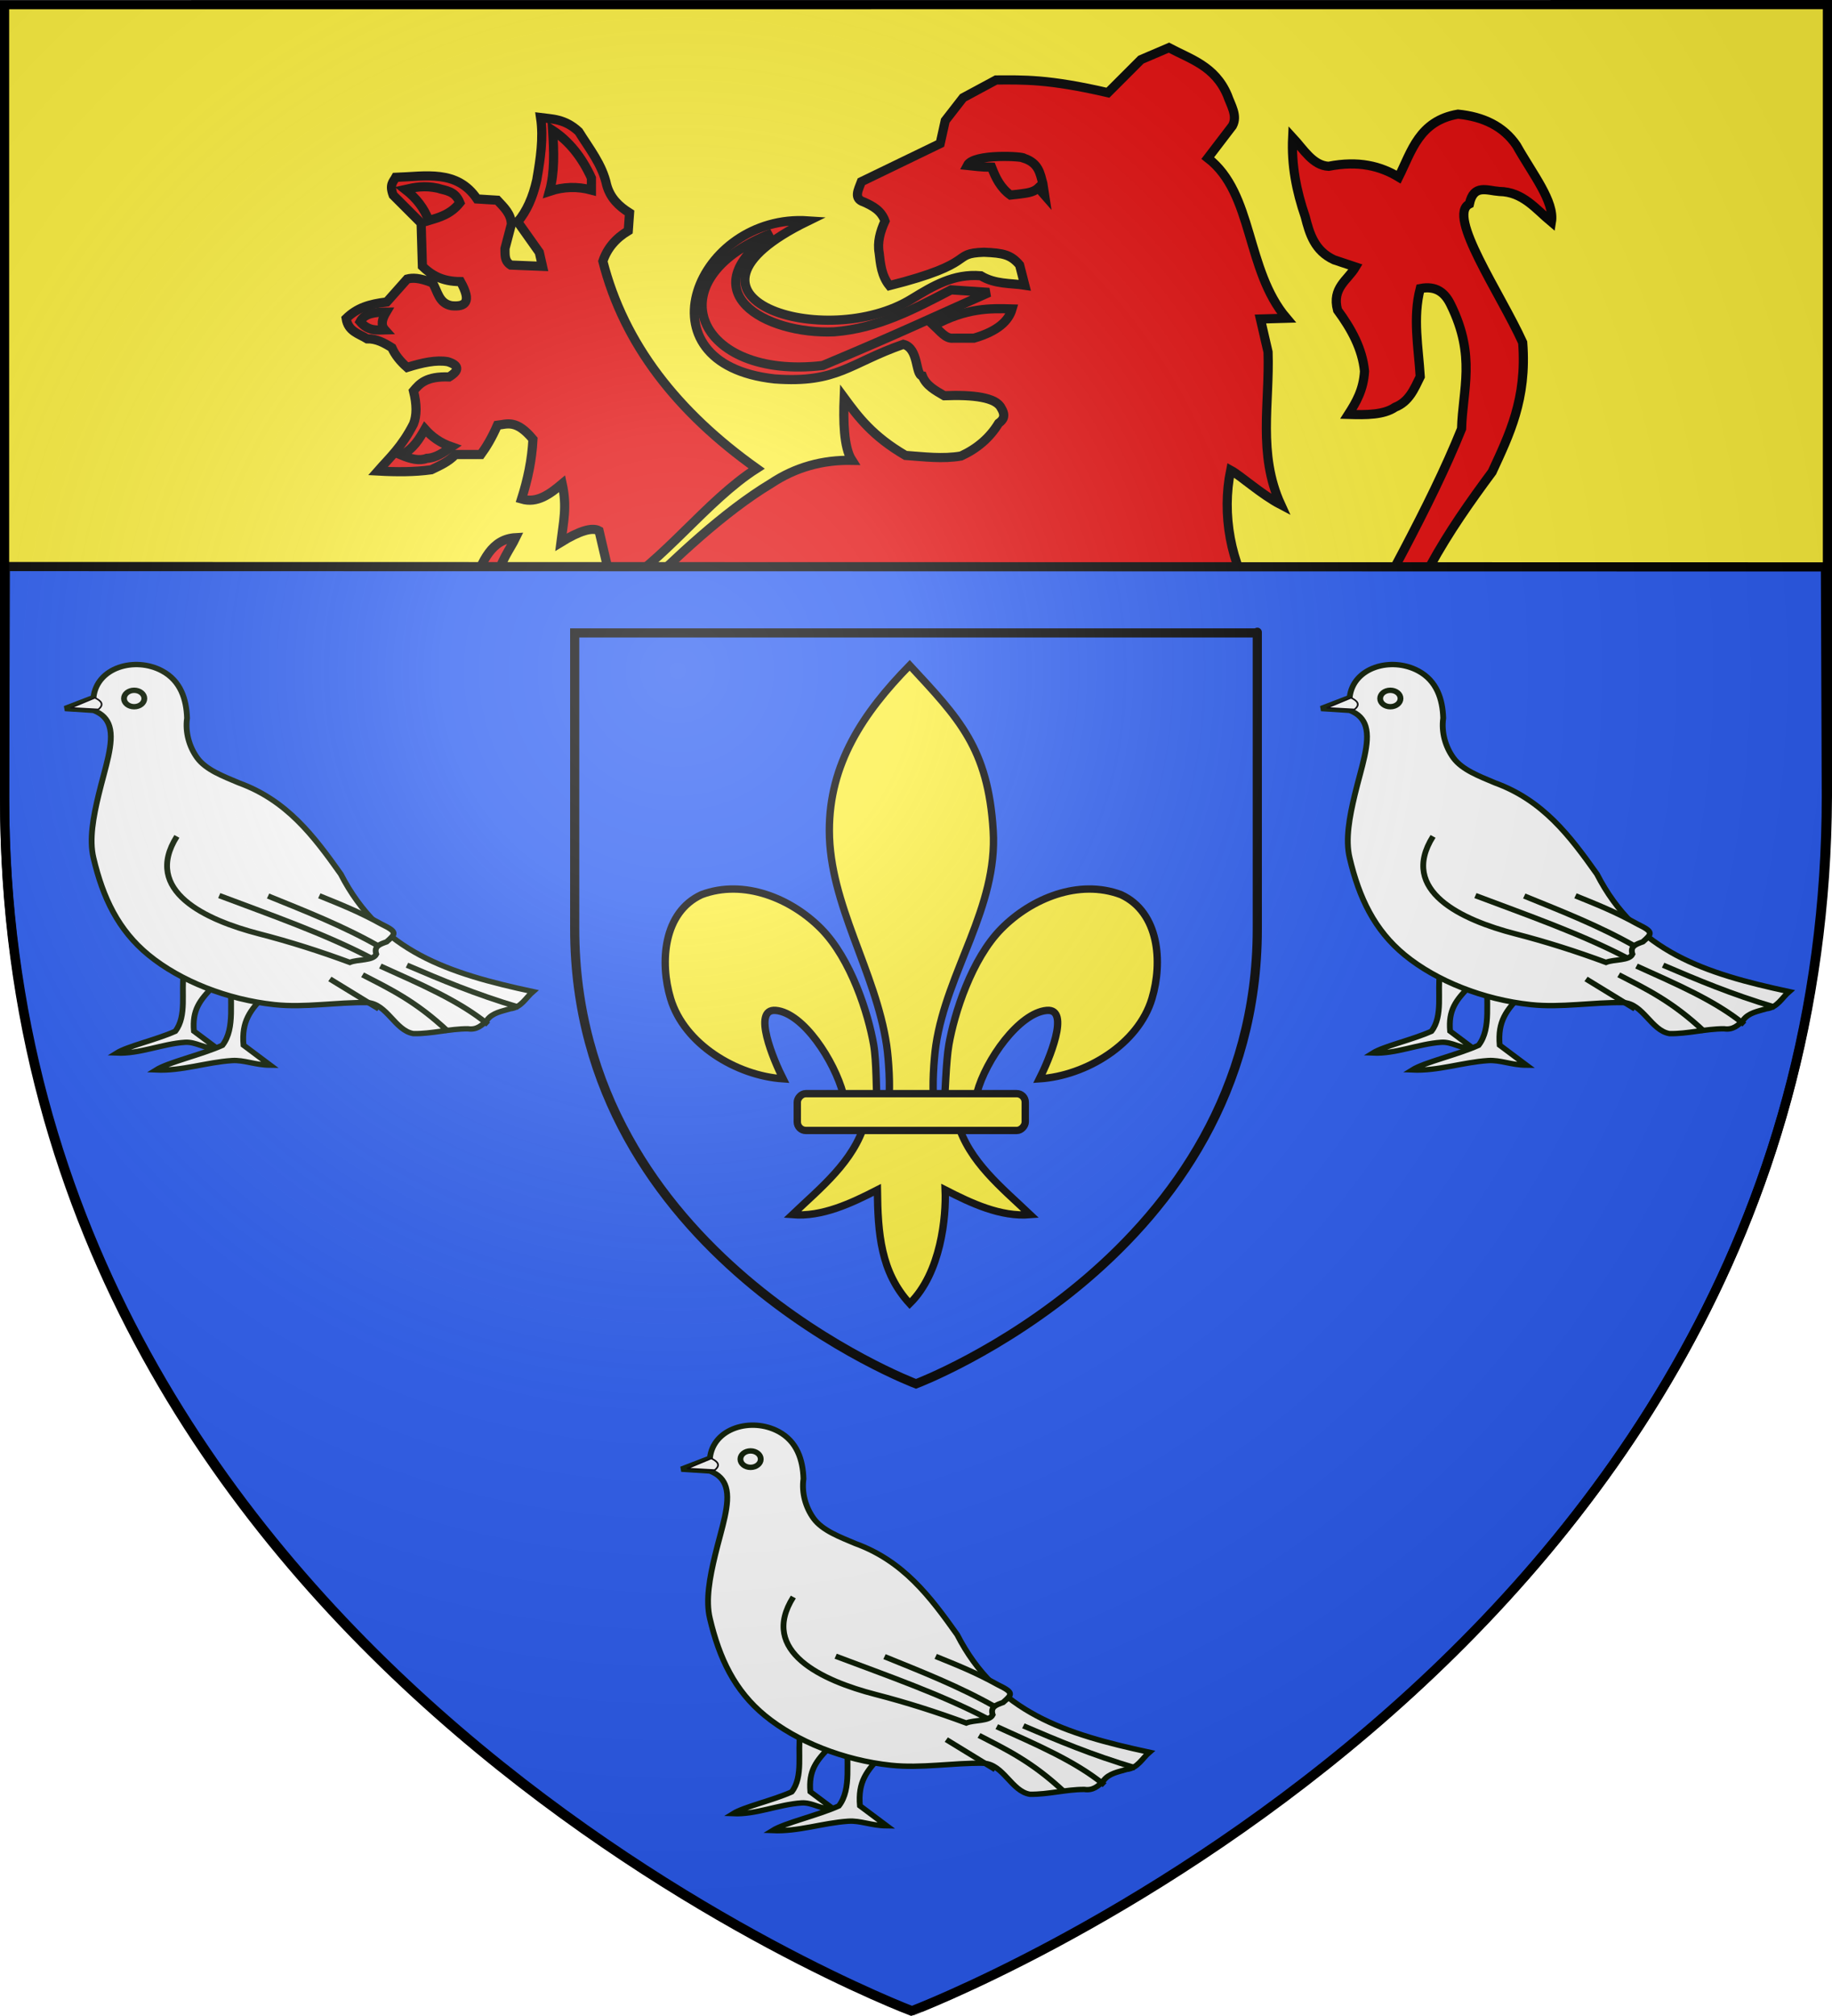 <?xml version="1.0" encoding="UTF-8" standalone="no"?>
<svg
   xmlns:dc="http://purl.org/dc/elements/1.1/"
   xmlns:cc="http://creativecommons.org/ns#"
   xmlns:rdf="http://www.w3.org/1999/02/22-rdf-syntax-ns#"
   xmlns:svg="http://www.w3.org/2000/svg"
   xmlns="http://www.w3.org/2000/svg"
   xmlns:xlink="http://www.w3.org/1999/xlink"
   xmlns:sodipodi="http://sodipodi.sourceforge.net/DTD/sodipodi-0.dtd"
   xmlns:inkscape="http://www.inkscape.org/namespaces/inkscape"
   height="660"
   width="600"
   version="1.0"
   id="svg2"
   sodipodi:version="0.32"
   inkscape:version="0.46"
   sodipodi:docname="Blason_ville_fr_Chédigny_(37).svg"
   sodipodi:docbase="C:\Users\Jany\Documents\aaaOuiqui\Blasons\Blasons autres"
   inkscape:export-filename="C:\wamp\www.chedigny.fr\images\blason\Blason_ville_fr_Chédigny_(37).png"
   inkscape:export-xdpi="90"
   inkscape:export-ydpi="90"
   inkscape:output_extension="org.inkscape.output.svg.inkscape"
   enable-background="new">
  <sodipodi:namedview
     inkscape:window-height="712"
     inkscape:window-width="1024"
     inkscape:pageshadow="2"
     inkscape:pageopacity="0.0"
     guidetolerance="10000"
     gridtolerance="10000"
     objecttolerance="10000"
     borderopacity="1.0"
     bordercolor="#666666"
     pagecolor="#ffffff"
     id="base"
     showgrid="false"
     height="660px"
     inkscape:zoom="0.54318657"
     inkscape:cx="290.89992"
     inkscape:cy="314.79836"
     inkscape:window-x="0"
     inkscape:window-y="22"
     inkscape:current-layer="layer1"
     showguides="true"
     inkscape:guide-bbox="true"
     inkscape:snap-bbox="true"
     inkscape:object-paths="false"
     inkscape:object-nodes="true"
     inkscape:bbox-paths="false"
     inkscape:bbox-nodes="false"
     inkscape:snap-global="false" />
  <desc
     id="desc4">Flag of Canton of Valais (Wallis)</desc>
  <defs
     id="defs6">
    <inkscape:perspective
       sodipodi:type="inkscape:persp3d"
       inkscape:vp_x="0 : 330 : 1"
       inkscape:vp_y="0 : 1000 : 0"
       inkscape:vp_z="600 : 330 : 1"
       inkscape:persp3d-origin="300 : 220 : 1"
       id="perspective160" />
    <linearGradient
       id="linearGradient2893">
      <stop
         style="stop-color: white; stop-opacity: 0.314;"
         offset="0"
         id="stop2895" />
      <stop
         id="stop2897"
         offset="0.19"
         style="stop-color: white; stop-opacity: 0.251;" />
      <stop
         style="stop-color: rgb(107, 107, 107); stop-opacity: 0.125;"
         offset="0.6"
         id="stop2901" />
      <stop
         style="stop-color: black; stop-opacity: 0.125;"
         offset="1"
         id="stop2899" />
    </linearGradient>
    <radialGradient
       inkscape:collect="always"
       xlink:href="#linearGradient2893"
       id="radialGradient3163"
       gradientUnits="userSpaceOnUse"
       gradientTransform="matrix(1.353, 0, 0, 1.349, -77.629, -85.747)"
       cx="221.445"
       cy="226.331"
       fx="221.445"
       fy="226.331"
       r="300" />
    <filter
       inkscape:collect="always"
       id="filter4949">
      <feBlend
         inkscape:collect="always"
         mode="multiply"
         in2="BackgroundImage"
         id="feBlend4951" />
    </filter>
  </defs>
  <g
     inkscape:groupmode="layer"
     id="layer3"
     inkscape:label="Fond écu"
     style="display:inline">
    <path
       id="path5349"
       style="fill:#fcef3c;fill-opacity:1;fill-rule:evenodd;stroke:none;stroke-width:1px;stroke-linecap:butt;stroke-linejoin:miter;stroke-opacity:1;display:inline"
       d="M 300,658.5 C 300,658.5 598.5,546.18 598.5,260.728 C 598.5,-24.723 598.5,2.176 598.5,2.176 L 1.5,2.176 L 1.5,260.728 C 1.5,546.18 300,658.5 300,658.5 z"
       sodipodi:nodetypes="cccccc" />
    <g
       id="g5264"
       transform="matrix(1.238,0,0,1.238,44.272,-39.336)"
       style="fill:#e20909;fill-opacity:1">
      <path
         sodipodi:nodetypes="cccccccccccccccccccccccccccccccccccccccccccccccccccccc"
         id="path1932"
         d="M 292.344,221.7 C 288.283,210.723 284.569,199.482 287.596,186.734 L 296.338,190.769 C 289.779,180.918 287.404,167.759 289.81,156.115 C 292.492,157.568 297.881,162.515 303.062,165.217 C 296.918,151.769 300.164,138.32 299.7,124.872 L 297.682,116.131 L 304.603,115.934 C 293.709,103.128 295.937,82.938 283.759,73.572 L 290.286,65.027 C 291.711,62.338 289.874,59.648 288.941,56.958 C 285.649,49.198 279.132,47.41 273.475,44.379 L 266.079,47.544 L 257.338,56.286 C 241.553,52.627 234.931,52.895 227.751,52.924 L 219.01,57.631 L 214.303,63.682 L 212.958,69.734 L 192.113,79.82 C 191.332,81.948 189.925,84.285 192.786,85.2 C 195.114,86.247 197.354,87.411 198.362,90.219 C 197.082,93.029 196.315,95.838 196.82,98.648 C 197.155,101.677 197.457,104.715 199.539,107.308 C 223.379,101.299 215.457,98.777 224.557,98.48 C 229.758,98.695 231.651,99.139 233.971,101.842 L 235.345,107.192 C 231.469,106.598 227.593,107.006 223.717,104.7 C 216.51,104.08 211.014,107.434 205.562,110.751 C 182.78,125.01 136.41,110.428 178.022,90.173 C 148.66,88.186 132.38,128.002 169.177,131.978 C 185.781,133.209 188.954,127.801 203.22,122.826 C 207.397,123.878 206.308,130.921 208.251,131.19 C 209.257,133.795 211.757,135.075 214.025,136.418 C 221.656,136.118 227.739,136.829 229.096,139.665 C 230.406,141.777 229.623,142.842 228.424,143.7 C 226.083,147.555 222.736,150.405 218.494,152.359 C 213.59,153.211 208.686,152.551 203.782,152.203 C 195.094,147.127 191.294,142.051 187.563,136.975 C 187.32,142.86 187.404,150.082 189.621,153.507 C 181.88,153.366 174.733,155.304 168.26,159.6 C 155.564,167.257 143.051,179.258 132.146,189.899 C 123.762,193.852 115.636,198.972 106.044,197.493 C 88.919,188.918 97.915,179.704 100.665,173.958 C 94.374,174.304 91.794,179.908 89.275,187.169 C 88.869,193.314 88.992,198.619 92.358,204.135 C 99.36,210.402 103.995,210.054 108.496,210.9 C 119.37,210.407 129.383,208.623 138.993,206.234 C 132.136,210.161 129.912,212.257 129.3,214.935 C 153.466,218.689 162.93,210.021 179.731,207.538 C 176.231,212.58 170.711,217.91 171.269,222.372 C 199.547,223.913 221.408,210.771 230.4,208.489 C 226.705,212.495 223.283,216.432 227.038,218.575 C 239.287,218.833 254.744,207.996 258.051,204.889 C 268.291,209.653 279.006,217.336 292.344,221.7 z"
         style="fill:#e20909;fill-opacity:1;fill-rule:evenodd;stroke:#000000;stroke-width:2.424;stroke-linecap:butt;stroke-linejoin:miter;stroke-miterlimit:4;stroke-dasharray:none;stroke-opacity:1" />
      <path
         sodipodi:nodetypes="ccccc"
         id="path1934"
         d="M 231.983,113.47 C 226.077,113.268 219.837,113.23 211.306,117.841 C 212.821,119.231 214.43,121.428 216.349,121.203 L 221.897,121.203 C 228.188,119.357 231.062,116.658 231.983,113.47 z"
         style="fill:#e20909;fill-opacity:1;fill-rule:evenodd;stroke:#000000;stroke-width:2.424;stroke-linecap:butt;stroke-linejoin:miter;stroke-miterlimit:4;stroke-dasharray:none;stroke-opacity:1" />
      <path
         sodipodi:nodetypes="cccccc"
         id="path1936"
         d="M 225.931,109.099 L 215.845,108.427 C 205.99,113.562 196.479,118.607 184.914,119.522 C 166.558,120.322 146.592,108.852 168.44,93.466 C 136.987,105.707 148.572,132.342 181.888,128.431 C 203.425,119.415 211.251,115.543 225.931,109.099 z"
         style="fill:#e20909;fill-opacity:1;fill-rule:evenodd;stroke:#000000;stroke-width:2.424;stroke-linecap:butt;stroke-linejoin:miter;stroke-miterlimit:4;stroke-dasharray:none;stroke-opacity:1" />
      <path
         sodipodi:nodetypes="ccccccccccccccccccccccccccccccccccccccccccccc"
         id="path1938"
         d="M 164.405,155.664 C 143.559,140.825 129.335,122.87 123.724,100.862 C 124.845,97.494 127.086,94.817 130.448,92.793 L 130.784,88.086 C 128.031,86.357 125.705,84.2 124.733,80.69 C 123.587,75.323 120.153,71.1 117.336,66.569 C 113.626,63.11 110.081,63.254 107.25,62.871 C 108.062,68.362 107.185,73.853 106.241,79.345 C 105.227,83.933 103.557,87.645 101.198,90.44 L 106.914,98.509 L 107.754,102.207 L 99.349,101.871 C 97.589,100.728 97.887,99.07 97.836,97.5 L 99.517,91.112 C 99.504,88.373 97.56,86.599 95.819,84.724 L 90.44,84.388 C 85.149,76.522 76.778,78.414 68.922,78.672 C 68.298,79.841 67.185,80.521 68.25,83.379 L 75.647,90.776 L 75.983,102.207 C 78.299,104.423 81.09,106.244 86.069,106.241 C 89.13,111.704 87.346,112.967 83.716,112.629 C 80.291,112.007 80.071,108.82 78.672,106.578 C 75.078,105.159 73.324,105.213 71.948,105.569 L 66.569,111.621 C 61.871,112.192 58.715,113.178 55.81,115.991 C 56.335,119.44 59.166,120.006 61.358,121.371 C 63.821,121.322 65.893,122.447 67.914,123.724 C 68.747,125.661 70.241,127.436 71.948,128.935 C 75.902,127.696 79.644,126.881 82.707,127.422 C 85.594,128.34 85.981,129.643 83.043,131.457 C 77,131.237 75.293,133.185 73.629,135.155 C 74.526,138.741 74.526,141.655 73.629,143.897 C 70.491,149.996 67.353,152.76 64.216,156.336 C 69.113,156.605 73.885,156.624 78.336,156 C 80.591,154.906 82.901,153.923 84.724,151.966 C 87.577,151.966 89.458,151.966 91.448,151.966 C 92.905,149.977 94.362,147.562 95.819,144.233 C 98.477,143.904 100.856,142.673 105.233,147.931 C 104.959,153.443 103.823,158.668 102.207,163.733 C 106.363,164.952 109.689,162.437 112.966,159.698 C 114.299,165.835 113.286,169.823 112.629,175.164 C 117.56,172.138 120.922,171.129 122.716,172.138 L 126.414,187.94 C 139.73,180.31 151.097,164.173 164.405,155.664 z"
         style="fill:#e20909;fill-opacity:1;fill-rule:evenodd;stroke:#000000;stroke-width:2.424;stroke-linecap:butt;stroke-linejoin:miter;stroke-miterlimit:4;stroke-dasharray:none;stroke-opacity:1" />
      <path
         sodipodi:nodetypes="ccccc"
         id="path1940"
         d="M 109.603,82.371 C 113.302,81.131 117,81.033 120.698,82.034 L 120.698,78.841 C 118.172,73.3 114.763,69.083 110.444,66.233 C 110.774,71.765 111.031,77.278 109.603,82.371 z"
         style="fill:#e20909;fill-opacity:1;fill-rule:evenodd;stroke:#000000;stroke-width:2.424;stroke-linecap:butt;stroke-linejoin:miter;stroke-miterlimit:4;stroke-dasharray:none;stroke-opacity:1" />
      <path
         sodipodi:nodetypes="ccccc"
         id="path1942"
         d="M 85.901,85.397 C 83.452,88.447 80.549,89.232 77.664,90.103 C 76.497,86.905 74.404,84.169 71.444,81.866 C 73.99,81.287 76.591,80.789 80.017,81.53 C 82.174,82.233 84.588,82.164 85.901,85.397 z"
         style="fill:#e20909;fill-opacity:1;fill-rule:evenodd;stroke:#000000;stroke-width:2.424;stroke-linecap:butt;stroke-linejoin:miter;stroke-miterlimit:4;stroke-dasharray:none;stroke-opacity:1" />
      <path
         sodipodi:nodetypes="cccc"
         id="path1944"
         d="M 66.401,114.31 C 65.355,116.066 64.881,117.707 66.065,119.017 C 63.879,119.08 61.694,119.37 59.509,116.832 C 60.696,114.604 63.445,114.328 66.401,114.31 z"
         style="fill:#e20909;fill-opacity:1;fill-rule:evenodd;stroke:#000000;stroke-width:2.424;stroke-linecap:butt;stroke-linejoin:miter;stroke-miterlimit:4;stroke-dasharray:none;stroke-opacity:1" />
      <path
         sodipodi:nodetypes="ccccc"
         id="path1946"
         d="M 76.655,145.241 C 78.411,147.209 80.618,148.875 83.716,149.948 C 81.66,151.348 79.648,152.874 77.159,152.974 C 75.182,153.748 72.858,153.139 70.435,152.134 C 73.661,150.412 75.185,147.84 76.655,145.241 z"
         style="fill:#e20909;fill-opacity:1;fill-rule:evenodd;stroke:#000000;stroke-width:2.424;stroke-linecap:butt;stroke-linejoin:miter;stroke-miterlimit:4;stroke-dasharray:none;stroke-opacity:1" />
      <path
         sodipodi:nodetypes="cccccccccccccccccccccccccccccccccccccccccccccccccccccccccccccccccccccccccccccccccccccccccccccccccccccccccccccccccccccccccccccccccccccccccccccccccccccccccccccccccccccccccccccccccccccccccccccccccccccccccccccccccccccccccc"
         id="path1948"
         d="M 276.723,222.67 C 271.944,216.875 265.682,212.934 259.13,209.357 C 245.542,220.371 229.359,226.127 213.12,226.92 C 215.34,224.068 219.069,221.549 219.556,216.964 C 203.279,223.765 184.93,228.124 164.176,227.761 C 164.762,223.323 167.066,218.885 169.406,214.448 C 157.789,217.595 145.811,220.585 124.097,219.342 C 113.62,227.539 103.087,235.703 80.354,236.459 C 78.342,235.959 79.31,233.969 79.879,232.179 C 82.75,230.67 84.636,227.189 86.646,223.957 C 84.683,221.287 82.621,218.716 78.899,217.805 C 77.492,213.265 74.657,208.725 71.013,204.184 C 68.58,202.675 66.819,203.441 64.385,203.68 C 64.253,208.901 63.974,214.121 65.139,219.342 C 61.949,220.91 59.326,221.991 58.343,225.326 C 60.582,228.481 62.905,231.572 66.902,233.409 C 67.37,235.608 68.239,237.968 66.566,239.311 C 62.92,241.193 59.275,241.49 55.63,239.787 C 55.385,234.671 58.983,228.199 51.826,225.523 C 43.075,224.311 34.96,225.007 27.102,226.474 C 25.377,226.512 24.151,227.548 22.856,228.447 C 21.774,229.691 21.613,230.935 21.872,232.179 C 25.867,233.017 29.847,233.886 32.529,237.352 C 33.983,241.054 32.882,242.983 32.582,246.246 L 36.677,248.106 L 42.317,247.87 C 47.481,250.723 45.049,253.575 42.792,256.428 C 38.035,255.319 34.847,254.209 31.856,253.1 C 32.515,257.504 31.525,259.929 29.955,261.658 C 24.566,263.544 19.177,263.909 13.789,263.56 C 14.882,269.299 21.234,272.846 27.577,276.398 C 31.583,277.89 34.393,277.588 36.611,276.398 C 41.889,276.138 45.88,276.796 48.022,278.775 C 48.466,275.764 48.286,272.753 50.4,269.741 C 52.99,268.31 54.88,268.979 56.581,270.217 C 56.846,275.191 53.047,277.843 50.4,281.153 C 50.539,284.812 51.01,288.223 54.679,289.235 C 53.182,294.859 52.543,300.196 53.728,304.926 C 62.699,303.444 69.232,298.441 74.173,291.137 C 77.857,288.447 81.986,286.004 81.781,281.153 C 78.218,279.524 74.377,277.946 75.599,275.447 C 81.444,269.335 87.711,267.411 94.45,268.901 C 96.108,274.866 91.633,276.743 89.695,280.312 C 93.051,279.897 95.9,279.102 97.471,277.349 C 102.616,271.342 108.106,265.911 114.588,262.134 C 116.5,262.708 117.266,264.047 116.49,266.413 L 107.317,275.053 C 112.875,276.751 117.002,273.311 121.691,270.663 C 128.031,260.6 133.446,254.617 137.103,255.756 C 140.097,262.239 147.833,266.169 156.597,269.544 L 151.199,257.855 C 155.493,248.543 169.523,247.344 178.776,242.164 C 182.936,251.44 191.132,258.88 200.172,265.938 C 216.373,274.764 243.922,284.851 245.817,292.088 C 219.098,292.63 194.762,282.046 169.267,276.873 C 148.522,274.468 141.644,281.2 136.459,284.956 C 127.323,297.336 127.829,308.108 123.622,319.665 C 119.66,322.076 115.697,321.776 111.735,321.092 C 101.67,315.063 102.071,307.662 103.066,299.864 C 96.452,301.992 92.23,310.116 92.606,321.26 C 93.206,328.768 97.716,333.269 104.128,336.307 C 113.427,340.516 122.286,341.751 129.803,333.93 C 135.485,338.361 139.621,343.898 142.165,350.571 C 140.604,370.274 118.523,379.976 112.686,382.427 C 110.706,379.099 112.16,375.771 112.686,372.442 C 112.562,368.463 111.271,365.067 109.358,361.982 L 100.324,361.507 C 95.85,353.594 88.304,357.352 81.781,357.227 C 84.051,360.346 87.435,362.519 88.101,367.241 C 87.293,371.917 84.398,373.114 82.395,375.8 C 88.987,382.19 92.379,385.701 94.508,388.075 C 95.628,392.335 93.353,391.837 91.905,392.244 C 88.981,394.425 84.299,387.814 80.493,385.587 C 77.304,385.346 74.115,386.72 70.926,389.165 C 59.173,389.932 56.866,397.521 52.777,403.823 C 58.304,403.996 63.87,402.995 68.131,404.856 C 72.174,408.543 76.084,412.191 75.739,414.562 C 79.794,414.981 82.846,413.143 85.109,409.529 C 90.19,409.02 91.586,410.187 91.765,411.906 C 85.42,415.056 80.537,418.297 81.305,421.891 L 85.584,428.072 C 83.94,432.668 84.054,437.265 84.633,441.861 C 86.213,446.096 87.286,445.761 88.437,446.14 C 93.585,438.552 95.306,437.245 97.946,434.253 C 106.848,432.062 108.286,425.564 105.554,416.661 C 107.861,411.561 111.961,412.285 116.014,412.857 C 116.401,417.78 115.717,422.703 113.863,427.626 C 116.085,430.509 117.258,430.637 120.375,431.285 C 119.596,436.865 118.78,441.922 121.076,447.062 C 130.888,445.731 130.581,437.656 134.389,432.323 C 137.306,429.232 137.573,424.225 137.353,420.686 L 131.229,410.955 C 134.774,403.388 142.322,401.98 151.674,403.348 C 149.42,407.31 151.024,411.272 151.199,415.235 C 156.348,419.76 161.237,425.586 165.938,432.351 C 167.028,429.088 168.875,426.392 168.316,421.891 C 164.101,416.841 160.126,411.871 161.184,408.578 C 161.505,400.978 165.541,400.81 168.316,398.118 C 166.961,403.031 167.452,407.944 168.316,412.857 C 168.531,416.823 170.723,419.691 174.972,421.416 C 183.846,419.041 188.525,421.909 193.991,423.793 C 193.531,419.81 190.392,416.422 185.908,413.333 C 178.376,410.684 180.124,406.295 179.252,402.397 C 178.655,396.885 180.072,396.071 180.678,393.363 C 184.23,396.829 184.351,403.04 185.908,408.103 C 195.026,413.1 199.681,413.634 204.927,414.759 C 206.495,413.485 206.523,411.699 205.402,409.529 C 201.782,406.852 197.744,405.218 194.942,400.495 C 191.407,395.167 193.26,392.777 194.467,390.035 C 202.064,387.347 210.092,385.067 210.772,380.218 C 215.546,374.343 217.331,367.05 217.904,359.297 C 215.315,351.2 211.468,345.504 203.976,346.767 C 205.405,351.839 207.886,356.91 206.829,361.982 C 208.157,369.339 204.016,370.68 201.123,373.393 C 201.522,370.362 201.552,367.422 200.172,364.835 C 193.428,354.377 185.398,344.204 186.384,332.028 C 189.055,325.37 194.406,324.966 199.697,324.42 L 229.622,323.58 C 239.009,318.048 247.215,317.239 255.773,315.021 C 246.369,332.074 234.716,348.845 232.029,366.737 C 232.557,376.563 234.015,385.273 236.783,392.412 C 241.793,400.824 239.57,404.413 239.636,409.529 C 235.216,411.621 228.106,408.872 221.568,407.152 C 220.031,413.723 226.695,416.918 232.504,420.465 C 242.145,420.269 244.561,418.629 247.719,417.136 C 253.587,411.987 254.762,404.492 255.327,396.691 C 270.066,398.78 284.133,398.007 298.873,396.97 C 298.324,411.075 285.748,425.181 277.477,439.287 C 274.557,440.005 272.219,439.947 271.968,437.106 L 273.394,433.778 C 274.014,431.216 273.107,429.265 271.492,427.597 C 261.748,426.816 252.167,425.467 241.567,427.683 C 239.49,429.668 237.633,431.654 237.763,433.639 C 243.678,436.538 247.815,439.437 251.047,442.336 C 251.689,445.019 252.379,447.63 253.9,448.993 L 263.885,450.419 C 264.983,453.114 265.525,455.808 264.836,458.502 C 260.567,458.47 256.786,456.976 252.949,455.649 C 250.747,458.261 247.661,460.737 251.047,464.208 C 246.603,467.18 245.301,469.76 244.391,472.291 C 243.064,478.158 243.494,482.972 244.391,487.506 C 244.815,490.831 246.968,491.564 249.145,492.26 C 254.465,486.104 259.187,480.843 260.081,481.325 C 263.776,477.141 266.24,478.492 269.115,477.996 C 270.626,473.345 270.826,466.597 274.345,465.159 C 276.211,465.389 278.431,464.912 278.149,469.438 C 274.288,472.608 273.785,475.778 272.443,478.947 C 277.634,482.958 281.267,486.796 282.428,490.359 C 288.979,494.955 294.814,497.404 300.021,497.966 C 298.489,492.12 297.993,486.618 295.266,480.374 C 299.007,478.325 298.199,475.708 298.594,473.242 C 297.891,471.003 297.135,468.749 293.364,465.634 C 291.194,466.341 290.953,463.673 290.511,461.355 C 295.148,457.994 297.569,459.949 300.021,461.831 C 301.258,463.986 301.549,465.827 301.447,467.536 C 299.901,469.755 300.828,471.974 301.922,474.193 C 305.209,474.794 308.928,474.097 310.956,478.472 C 310.031,484.762 310.735,488.935 314.285,489.408 C 317.271,487.943 319.272,485.003 320.466,480.849 C 322.491,472.755 323.031,464.165 322.368,455.174 C 319.558,452.552 316.489,450.449 311.907,451.37 C 309.598,448.686 310.795,446.502 314.76,444.714 C 320.979,443.626 323.385,440.359 326.647,437.582 C 329.658,440.118 334.014,449.149 337.025,447.543 C 342.728,447.778 343.891,452.755 345.108,453.248 L 344.715,441.861 C 339.121,437.723 334.657,432.808 336.156,423.793 L 346.616,434.729 C 353.832,435.305 353.918,440.817 355.65,445.189 C 358.95,444.013 360.264,440.455 361.356,436.631 C 356.117,429.343 351.146,421.978 348.994,413.808 C 347.151,406.303 350.977,406.988 352.798,404.774 C 354.141,413.717 357.908,419.753 363.733,423.318 C 370.199,425.218 376.169,425.879 380.85,423.318 C 388.278,415.698 395.208,407.799 395.59,396.216 C 384.522,403.937 371.65,423.631 365.16,400.971 C 364.15,395.022 365.933,389.871 368.013,384.805 C 368.628,377.606 367.73,370.104 366.111,362.458 C 370.32,362.51 373.719,364.991 377.046,367.688 C 378.545,371.093 379.39,375.151 380.485,378.96 C 382.187,373.865 384.092,368.856 382.752,362.458 C 377.517,351.901 369.507,346.71 357.552,349.145 C 342.314,352.487 329.929,357.954 314.482,362.429 C 307.189,357.279 309.112,347.689 312.383,337.258 C 327.33,335.818 336.881,328.665 344.239,319.19 C 347.544,308.535 348.683,296.902 350.194,283.559 C 346.71,271.662 344.355,259.766 336.632,247.87 C 329.217,231.763 330.017,221.708 330.926,211.734 C 336.351,188.582 347.378,172.232 358.979,156.58 C 363.47,146.827 368.231,137.324 367.062,122.346 C 361.157,109.343 346.894,88.729 352.966,85.706 C 354.097,80.375 357.608,82.172 360.88,82.407 C 367.111,82.487 370.537,87.052 374.669,90.49 C 375.566,85.079 369.68,77.794 365.438,70.242 C 361.944,65.096 356.574,62.628 349.945,61.962 C 339.675,63.729 337.695,71.714 334.254,78.603 C 329.448,75.689 323.646,74.196 315.711,75.75 C 311.55,75.528 309.111,71.287 306.202,68.143 C 305.852,75.359 307.194,82.294 309.53,89.063 C 310.682,93.636 312.03,98.1 317.137,100.475 L 322.843,102.376 C 320.79,105.868 316.51,107.875 318.088,113.788 C 321.779,118.801 324.651,124.048 325.22,129.954 C 324.937,134.9 322.983,138.177 320.941,141.365 C 325.689,141.515 330.317,141.514 333.303,139.463 C 337.043,137.985 338.383,134.588 339.96,131.38 C 339.49,123.614 337.947,115.848 339.96,108.082 C 344.164,107.243 346.519,109.179 348.043,112.361 C 354.761,126.011 351.17,134.809 350.896,145.169 C 342.327,166.406 329.681,187.644 319.039,208.881 C 316.022,217.863 318.229,225.975 320.466,234.081 C 328.811,249.967 330.551,262.078 332.828,274.496 C 337.346,286.099 334.113,297.056 333.779,308.254 C 333.842,312.284 332.097,315.023 329.024,316.813 C 325.119,319.795 320.485,321.805 315.236,322.994 C 314.287,317.13 314.269,311.266 309.054,305.401 C 293.573,286.077 273.055,266.4 275.772,248.345 C 275.741,239.671 274.319,230.533 276.723,222.67 z"
         style="fill:#e20909;fill-opacity:1;fill-rule:evenodd;stroke:#000000;stroke-width:2.424;stroke-linecap:butt;stroke-linejoin:miter;stroke-miterlimit:4;stroke-dasharray:none;stroke-opacity:1" />
      <path
         sodipodi:nodetypes="cccc"
         id="path1952"
         d="M 68.23,206.979 C 67.067,210.228 67.176,213.478 69.181,216.727 C 71.887,218.111 73.707,216.833 75.837,216.489 C 74.249,212.845 72.321,209.371 68.23,206.979 z"
         style="fill:#e20909;fill-opacity:1;fill-rule:evenodd;stroke:#000000;stroke-width:2.424;stroke-linecap:butt;stroke-linejoin:miter;stroke-miterlimit:4;stroke-dasharray:none;stroke-opacity:1" />
      <path
         sodipodi:nodetypes="cccc"
         id="path1954"
         d="M 27.339,229.326 C 30.985,227.364 34.63,225.873 38.275,227.662 C 38.355,230 38.305,232.274 35.898,233.368 C 33.449,230.403 30.409,229.805 27.339,229.326 z"
         style="fill:#e20909;fill-opacity:1;fill-rule:evenodd;stroke:#000000;stroke-width:2.424;stroke-linecap:butt;stroke-linejoin:miter;stroke-miterlimit:4;stroke-dasharray:none;stroke-opacity:1" />
      <path
         sodipodi:nodetypes="cccc"
         id="path1956"
         d="M 21.158,265.938 C 24.498,268.85 28.067,271.381 33.283,271.168 C 33.304,269.187 33.486,267.205 30.43,265.224 L 21.158,265.938 z"
         style="fill:#e20909;fill-opacity:1;fill-rule:evenodd;stroke:#000000;stroke-width:2.424;stroke-linecap:butt;stroke-linejoin:miter;stroke-miterlimit:4;stroke-dasharray:none;stroke-opacity:1" />
      <path
         sodipodi:nodetypes="cccc"
         id="path1958"
         d="M 58.958,289.235 C 59.056,293.128 57.402,296.144 56.343,299.458 C 61.352,297.267 66.053,294.562 69.181,289.235 C 65.773,290.219 62.366,290.763 58.958,289.235 z"
         style="fill:#e20909;fill-opacity:1;fill-rule:evenodd;stroke:#000000;stroke-width:2.424;stroke-linecap:butt;stroke-linejoin:miter;stroke-miterlimit:4;stroke-dasharray:none;stroke-opacity:1" />
      <path
         sodipodi:nodetypes="cccc"
         id="path1960"
         d="M 88.199,358.416 C 87.487,361.538 90.128,363.99 92.479,366.499 L 96.758,360.556 C 94.834,358.294 92.025,357.509 88.199,358.416 z"
         style="fill:#e20909;fill-opacity:1;fill-rule:evenodd;stroke:#000000;stroke-width:2.424;stroke-linecap:butt;stroke-linejoin:miter;stroke-miterlimit:4;stroke-dasharray:none;stroke-opacity:1" />
      <path
         sodipodi:nodetypes="cccc"
         id="path1962"
         d="M 70.607,392.888 C 66.129,393.163 62.169,394.993 58.958,399.069 C 63.64,399.007 67.587,399.926 70.369,402.397 C 71.334,399.448 72.133,396.459 70.607,392.888 z"
         style="fill:#e20909;fill-opacity:1;fill-rule:evenodd;stroke:#000000;stroke-width:2.424;stroke-linecap:butt;stroke-linejoin:miter;stroke-miterlimit:4;stroke-dasharray:none;stroke-opacity:1" />
      <path
         sodipodi:nodetypes="cccc"
         id="path1964"
         d="M 87.962,429.023 C 86.19,433.223 87.038,437.423 87.724,441.623 C 90.238,439.015 92.856,436.562 94.143,432.114 C 92.082,432.533 90.022,431.128 87.962,429.023 z"
         style="fill:#e20909;fill-opacity:1;fill-rule:evenodd;stroke:#000000;stroke-width:2.424;stroke-linecap:butt;stroke-linejoin:miter;stroke-miterlimit:4;stroke-dasharray:none;stroke-opacity:1" />
      <path
         sodipodi:nodetypes="cccc"
         id="path1966"
         d="M 124.097,430.687 C 125.387,431.537 127.644,431.42 131.467,429.736 C 130.79,434.668 127.734,438.41 124.573,442.099 C 123.89,438.295 121.324,434.491 124.097,430.687 z"
         style="fill:#e20909;fill-opacity:1;fill-rule:evenodd;stroke:#000000;stroke-width:2.424;stroke-linecap:butt;stroke-linejoin:miter;stroke-miterlimit:4;stroke-dasharray:none;stroke-opacity:1" />
      <path
         sodipodi:nodetypes="cccc"
         id="path1968"
         d="M 257.228,428.785 C 251.509,427.808 246.964,429.177 242.489,430.687 C 248.311,432.668 249.525,434.65 251.76,436.631 C 255.663,434.432 256.414,431.602 257.228,428.785 z"
         style="fill:#e20909;fill-opacity:1;fill-rule:evenodd;stroke:#000000;stroke-width:2.424;stroke-linecap:butt;stroke-linejoin:miter;stroke-miterlimit:4;stroke-dasharray:none;stroke-opacity:1" />
      <path
         sodipodi:nodetypes="cccc"
         id="path1970"
         d="M 250.096,469.2 C 248.122,474.493 247.477,479.519 248.67,484.178 C 252.024,481.456 254.732,478.412 255.564,474.43 C 255.251,472.687 252.923,470.944 250.096,469.2 z"
         style="fill:#e20909;fill-opacity:1;fill-rule:evenodd;stroke:#000000;stroke-width:2.424;stroke-linecap:butt;stroke-linejoin:miter;stroke-miterlimit:4;stroke-dasharray:none;stroke-opacity:1" />
      <path
         sodipodi:nodetypes="cccc"
         id="path1972"
         d="M 284.33,484.891 C 286.412,482.023 289.064,480.865 292.413,481.8 C 294.077,485.842 295.48,489.796 295.266,493.211 C 290.832,492.014 287.514,488.586 284.33,484.891 z"
         style="fill:#e20909;fill-opacity:1;fill-rule:evenodd;stroke:#000000;stroke-width:2.424;stroke-linecap:butt;stroke-linejoin:miter;stroke-miterlimit:4;stroke-dasharray:none;stroke-opacity:1" />
      <path
         sodipodi:nodetypes="ccccc"
         id="path1974"
         d="M 312.145,473.955 L 313.636,471.834 C 314.483,471.837 316.297,469.91 317.851,469.438 C 318.102,473.99 317.598,478.039 315.949,481.325 C 314.681,481.782 313.413,476.965 312.145,473.955 z"
         style="fill:#e20909;fill-opacity:1;fill-rule:evenodd;stroke:#000000;stroke-width:2.424;stroke-linecap:butt;stroke-linejoin:miter;stroke-miterlimit:4;stroke-dasharray:none;stroke-opacity:1" />
      <path
         sodipodi:nodetypes="ccccccccc"
         id="path1976"
         d="M 220.142,75.512 C 221.786,72.264 235.239,73.131 235.119,73.611 C 239.083,74.91 239.382,77.674 240.112,80.267 L 240.587,83.358 L 238.923,81.456 C 237.496,82.803 235.545,82.838 233.693,83.12 L 231.553,83.358 C 228.928,81.45 227.636,78.781 226.561,75.988 C 223.746,75.998 222.132,75.708 220.142,75.512 z"
         style="fill:#e20909;fill-opacity:1;fill-rule:evenodd;stroke:#000000;stroke-width:2.424;stroke-linecap:butt;stroke-linejoin:miter;stroke-miterlimit:4;stroke-dasharray:none;stroke-opacity:1" />
      <path
         sodipodi:nodetypes="cccccc"
         id="path9897"
         d="M 200.716,324.944 C 200.875,338.196 217.769,334.713 230.974,331.836 C 229.996,338.636 233.467,340.393 243.582,336.543 L 255.013,315.194 C 247.316,317.236 240.311,317.237 229.293,323.431 C 219.769,324.524 210.673,323.893 200.716,324.944 z"
         style="fill:#e20909;fill-opacity:1;fill-rule:evenodd;stroke:#000000;stroke-width:2.424;stroke-linecap:butt;stroke-linejoin:miter;stroke-miterlimit:4;stroke-dasharray:none;stroke-opacity:1" />
    </g>
    <path
       id="path2855"
       style="fill:#2b5df2;fill-opacity:1;fill-rule:evenodd;stroke:#000000;stroke-width:3;stroke-linecap:butt;stroke-linejoin:miter;stroke-miterlimit:4;stroke-dasharray:none;stroke-opacity:1"
       d="M 298.413,658.373 C 298.413,658.373 598.135,545.14 598.135,260.668 L 597.843,185.593 L 1.763,185.479 L 1.524,261.965 C 1.524,546.438 298.413,658.373 298.413,658.373 z"
       sodipodi:nodetypes="cccccc" />
  </g>
  <g
     inkscape:groupmode="layer"
     id="layer4"
     inkscape:label="Meubles"
     style="display:inline">
    <g
       id="g5868">
      <path
         sodipodi:nodetypes="cccccc"
         d="M 300,453.042 C 300,453.042 411.779,410.972 411.779,304.054 C 411.779,197.135 411.779,207.211 411.779,207.211 L 188.221,207.211 L 188.221,304.054 C 188.221,410.972 300,453.042 300,453.042 z"
         style="fill:#2b5df2;fill-opacity:1;fill-rule:evenodd;stroke:#000000;stroke-width:3;stroke-linecap:butt;stroke-linejoin:miter;stroke-miterlimit:4;stroke-dasharray:none;stroke-opacity:1;display:inline"
         id="path1929" />
      <g
         transform="matrix(0.549,0,0,0.548,324.341,617.875)"
         id="g7348"
         style="fill:#fcef3c;fill-opacity:1;stroke:#000000;stroke-width:4.391;stroke-miterlimit:4;stroke-dasharray:none;stroke-opacity:1;display:inline">
        <path
           style="fill:#fcef3c;fill-opacity:1;fill-rule:evenodd;stroke:#000000;stroke-width:4.391;stroke-linecap:butt;stroke-linejoin:miter;stroke-miterlimit:4;stroke-dasharray:none;stroke-opacity:1"
           d="M -48.097,-730.047 C -18.635,-698.201 -1.311,-680.639 1.716,-631.226 C 4.517,-585.498 -25.913,-547.267 -32.472,-503.038 C -33.716,-494.649 -34.783,-477.525 -33.659,-470.58 C -32.827,-465.437 -30.267,-449.725 -27.472,-469.166 C -26.897,-473.165 -26.485,-493.226 -24.722,-503.413 C -21.51,-521.974 -11.224,-554.612 6.622,-572.694 C 24.46,-590.769 52.726,-602.493 77.934,-593.038 C 100.774,-582.5 102.933,-552.738 96.434,-530.976 C 88.296,-503.72 57.193,-484.855 29.309,-483.007 C 34.835,-493.933 48.059,-525.12 33.716,-523.882 C 17.113,-522.449 -2.747,-494.201 -7.917,-474.823 C -9.864,-467.525 -9.078,-456.195 -19.503,-456.663 C -12.628,-433.435 6.777,-418.065 23.778,-401.851 C 6.056,-400.377 -11.477,-408.718 -26.941,-416.663 C -26.287,-400.738 -29.378,-367.096 -48.097,-348.726 C -65.472,-367.642 -67.053,-390.712 -67.378,-416.663 C -82.841,-408.718 -100.374,-400.377 -118.097,-401.851 C -101.096,-418.065 -81.69,-433.435 -74.816,-456.663 C -85.241,-456.195 -85.868,-466.818 -87.816,-474.116 C -92.986,-493.493 -111.432,-522.449 -128.034,-523.882 C -142.378,-525.12 -129.153,-493.933 -123.628,-483.007 C -151.512,-484.855 -182.614,-503.72 -190.753,-530.976 C -197.252,-552.738 -195.093,-582.5 -172.253,-593.038 C -147.045,-602.493 -118.779,-590.769 -100.941,-572.694 C -83.095,-554.612 -72.809,-521.974 -69.597,-503.413 C -67.834,-493.226 -68.129,-474.579 -67.554,-470.58 C -64.758,-451.139 -61.492,-465.437 -60.659,-470.58 C -59.535,-477.525 -60.603,-494.649 -61.847,-503.038 C -68.406,-547.267 -95.956,-587.053 -96.034,-631.226 C -96.104,-671.112 -76.051,-701.46 -48.097,-730.047 z"
           id="path7350"
           sodipodi:nodetypes="csssssscscsscccccccsscscssssssc" />
        <rect
           rx="5.12"
           style="fill:#fcef3c;fill-opacity:1;fill-rule:evenodd;stroke:#000000;stroke-width:4.391;stroke-linejoin:round;stroke-miterlimit:4;stroke-dasharray:none;stroke-opacity:1"
           id="rect7352"
           width="136"
           height="22"
           x="-20.841"
           y="-474.154"
           ry="5.127"
           transform="scale(-1,1)" />
      </g>
    </g>
    <g
       style="fill:#ffffff;fill-opacity:1;display:inline"
       id="g3456">
      <g
         transform="matrix(0.986,0,0,0.915,-180.744,31.265)"
         id="g11215"
         style="fill:#ffffff;fill-opacity:1;display:inline">
        <g
           id="g11217"
           inkscape:label="Fond écu"
           style="fill:#ffffff;fill-opacity:1;display:inline" />
        <g
           id="g11219"
           inkscape:label="Meubles"
           style="fill:#ffffff;fill-opacity:1">
          <g
             style="fill:#ffffff;fill-opacity:1;display:inline"
             id="g7645"
             transform="matrix(0.41,0,0,0.41,143.993,161.049)">
            <path
               id="path4989"
               style="fill:#ffffff;fill-opacity:1;stroke:#081900;stroke-width:4.696;stroke-opacity:1"
               d="M 244.759,372.694 C 242.491,389.369 247.515,410.399 237.899,423.812 C 222.572,431.254 199.334,436.778 190.365,442.817 C 208.857,443.732 227.402,434.751 245.787,433.437 C 254.597,432.807 261.095,439.019 272.162,439.132 C 265.775,433.985 259.387,428.839 253,423.693 C 251.547,405.35 257.482,396.743 269.483,383.85 C 261.242,380.132 253,376.413 244.759,372.694 z" />
            <path
               style="fill:#ffffff;fill-opacity:1;stroke:#081900;stroke-width:4.696;stroke-opacity:1"
               id="path4991"
               d="M 283.838,378.201 C 281.271,397.078 286.959,420.886 276.072,436.071 C 258.72,444.496 232.413,450.749 222.259,457.586 C 243.193,458.622 262.933,450.884 283.747,449.396 C 293.72,448.683 302.333,453.287 314.861,453.414 C 307.63,447.588 300.399,441.762 293.168,435.936 C 291.523,415.171 298.242,405.426 311.829,390.83 C 302.499,386.621 293.168,382.411 283.838,378.201 z" />
            <path
               id="path4993"
               style="fill:#ffffff;fill-opacity:1;stroke:#081900;stroke-width:4.696;stroke-opacity:1"
               d="M 148.543,142.188 C 156.235,139.001 163.927,135.813 171.619,132.626 C 174.243,106.211 205.201,96.665 227.165,109.299 C 242.217,117.956 246.95,134.06 247.441,150.553 C 245.799,162.797 249.222,175.664 255.683,185.218 C 262.828,195.785 277.015,201.372 289.346,207.028 C 328.331,222.295 350.007,253.299 371.984,286.665 C 404.293,354.556 459.45,373.417 527.653,389.211 C 521.808,394.605 518.143,403.168 509.275,404.165 C 502.364,406.408 494.826,407.67 490.509,413.969 C 486.395,418.817 481.885,422.823 474.93,421.653 C 460.065,421.611 445.623,426.151 430.815,425.866 C 415.912,423.226 409.437,399.63 393.317,398.774 C 368.3,398.387 342.957,403.394 318.318,400.567 C 279.983,396.169 241.934,379.934 216.232,357.221 C 191.744,335.58 179.239,307.336 171.619,272.473 C 168.037,256.443 171.519,236.595 175.83,217.28 C 181.156,193.417 188.542,171.907 184.566,157.752 C 182.821,151.536 178.884,146.738 171.619,143.782 C 163.927,143.251 156.235,142.719 148.543,142.188 z" />
            <path
               id="path4997"
               style="fill:#ffffff;fill-opacity:1;stroke:#081900;stroke-width:4.696;stroke-opacity:1"
               d="M 363.138,378.179 L 402.798,404.339" />
            <path
               id="path4999"
               style="fill:#ffffff;fill-opacity:1;stroke:#081900;stroke-width:4.696;stroke-opacity:1"
               d="M 389.639,374.562 C 411.36,386.661 432.644,397.353 458.868,423.967" />
            <path
               id="path5001"
               style="fill:#ffffff;fill-opacity:1;stroke:#081900;stroke-width:4.696;stroke-opacity:1"
               d="M 404.03,366.9 C 435.324,382.218 467.575,396.795 491.39,417.898" />
            <path
               id="path5003"
               style="fill:#ffffff;fill-opacity:1;stroke:#081900;stroke-width:4.696;stroke-opacity:1"
               d="M 425.586,366.165 C 453.253,378.877 480.986,391.576 516.243,402.82" />
            <path
               style="fill:#ffffff;fill-opacity:1;stroke:#081900;stroke-width:4.696;stroke-opacity:1"
               id="path4995"
               d="M 354.564,305.582 C 370.836,312.729 386.171,319.107 405.113,330.428 C 417.893,337.137 416.75,338.564 409.118,345.768 C 403.536,347.932 398.61,349.644 400.733,356.54 C 398.184,362.464 385.81,360.831 379.305,363.712 C 355.25,354.088 330.881,345.735 305.748,338.755 C 262.853,326.841 211.201,301.461 239.2,253.747" />
            <path
               id="path5005"
               style="fill:#ffffff;fill-opacity:1;stroke:#081900;stroke-width:4.696;stroke-opacity:1"
               d="M 273.514,305.406 C 315.205,322.346 359.358,338.881 396.697,360.029" />
            <path
               id="path5007"
               style="fill:#ffffff;fill-opacity:1;stroke:#081900;stroke-width:4.696;stroke-opacity:1"
               d="M 313.073,305.776 C 343.295,318.995 373.661,331.795 402.382,349.369" />
            <path
               id="path5015"
               style="fill:#ffffff;fill-opacity:1;stroke:#081900;stroke-width:4.696;stroke-opacity:1"
               d="M 212.827,133.423 C 212.827,137.382 209.135,140.595 204.585,140.595 C 200.036,140.595 196.344,137.382 196.344,133.423 C 196.344,129.464 200.036,126.251 204.585,126.251 C 209.135,126.251 212.827,129.464 212.827,133.423 z" />
            <path
               sodipodi:nodetypes="cccc"
               id="path2693"
               d="M 153.061,141.633 L 172.789,132.789 C 178.112,135.56 180.457,138.756 175.51,142.993 L 153.061,141.633 z"
               style="fill:#ffffff;fill-opacity:1;fill-rule:evenodd;stroke:#000000;stroke-width:1.373px;stroke-linecap:butt;stroke-linejoin:miter;stroke-opacity:1" />
          </g>
        </g>
        <g
           id="g11234"
           inkscape:label="Reflet final"
           style="fill:#ffffff;fill-opacity:1;display:inline" />
        <g
           id="g11236"
           inkscape:label="Contour final"
           style="fill:#ffffff;fill-opacity:1;display:none" />
      </g>
      <g
         transform="matrix(0.986,0,0,0.915,230.665,31.265)"
         id="g3384"
         style="fill:#ffffff;fill-opacity:1;display:inline">
        <g
           id="g3386"
           inkscape:label="Fond écu"
           style="fill:#ffffff;fill-opacity:1;display:inline" />
        <g
           id="g3388"
           inkscape:label="Meubles"
           style="fill:#ffffff;fill-opacity:1">
          <g
             style="fill:#ffffff;fill-opacity:1;display:inline"
             id="g3390"
             transform="matrix(0.41,0,0,0.41,143.993,161.049)">
            <path
               id="path3392"
               style="fill:#ffffff;fill-opacity:1;stroke:#081900;stroke-width:4.696;stroke-opacity:1"
               d="M 244.759,372.694 C 242.491,389.369 247.515,410.399 237.899,423.812 C 222.572,431.254 199.334,436.778 190.365,442.817 C 208.857,443.732 227.402,434.751 245.787,433.437 C 254.597,432.807 261.095,439.019 272.162,439.132 C 265.775,433.985 259.387,428.839 253,423.693 C 251.547,405.35 257.482,396.743 269.483,383.85 C 261.242,380.132 253,376.413 244.759,372.694 z" />
            <path
               style="fill:#ffffff;fill-opacity:1;stroke:#081900;stroke-width:4.696;stroke-opacity:1"
               id="path3394"
               d="M 283.838,378.201 C 281.271,397.078 286.959,420.886 276.072,436.071 C 258.72,444.496 232.413,450.749 222.259,457.586 C 243.193,458.622 262.933,450.884 283.747,449.396 C 293.72,448.683 302.333,453.287 314.861,453.414 C 307.63,447.588 300.399,441.762 293.168,435.936 C 291.523,415.171 298.242,405.426 311.829,390.83 C 302.499,386.621 293.168,382.411 283.838,378.201 z" />
            <path
               id="path3396"
               style="fill:#ffffff;fill-opacity:1;stroke:#081900;stroke-width:4.696;stroke-opacity:1"
               d="M 148.543,142.188 C 156.235,139.001 163.927,135.813 171.619,132.626 C 174.243,106.211 205.201,96.665 227.165,109.299 C 242.217,117.956 246.95,134.06 247.441,150.553 C 245.799,162.797 249.222,175.664 255.683,185.218 C 262.828,195.785 277.015,201.372 289.346,207.028 C 328.331,222.295 350.007,253.299 371.984,286.665 C 404.293,354.556 459.45,373.417 527.653,389.211 C 521.808,394.605 518.143,403.168 509.275,404.165 C 502.364,406.408 494.826,407.67 490.509,413.969 C 486.395,418.817 481.885,422.823 474.93,421.653 C 460.065,421.611 445.623,426.151 430.815,425.866 C 415.912,423.226 409.437,399.63 393.317,398.774 C 368.3,398.387 342.957,403.394 318.318,400.567 C 279.983,396.169 241.934,379.934 216.232,357.221 C 191.744,335.58 179.239,307.336 171.619,272.473 C 168.037,256.443 171.519,236.595 175.83,217.28 C 181.156,193.417 188.542,171.907 184.566,157.752 C 182.821,151.536 178.884,146.738 171.619,143.782 C 163.927,143.251 156.235,142.719 148.543,142.188 z" />
            <path
               id="path3398"
               style="fill:#ffffff;fill-opacity:1;stroke:#081900;stroke-width:4.696;stroke-opacity:1"
               d="M 363.138,378.179 L 402.798,404.339" />
            <path
               id="path3400"
               style="fill:#ffffff;fill-opacity:1;stroke:#081900;stroke-width:4.696;stroke-opacity:1"
               d="M 389.639,374.562 C 411.36,386.661 432.644,397.353 458.868,423.967" />
            <path
               id="path3402"
               style="fill:#ffffff;fill-opacity:1;stroke:#081900;stroke-width:4.696;stroke-opacity:1"
               d="M 404.03,366.9 C 435.324,382.218 467.575,396.795 491.39,417.898" />
            <path
               id="path3404"
               style="fill:#ffffff;fill-opacity:1;stroke:#081900;stroke-width:4.696;stroke-opacity:1"
               d="M 425.586,366.165 C 453.253,378.877 480.986,391.576 516.243,402.82" />
            <path
               style="fill:#ffffff;fill-opacity:1;stroke:#081900;stroke-width:4.696;stroke-opacity:1"
               id="path3406"
               d="M 354.564,305.582 C 370.836,312.729 386.171,319.107 405.113,330.428 C 417.893,337.137 416.75,338.564 409.118,345.768 C 403.536,347.932 398.61,349.644 400.733,356.54 C 398.184,362.464 385.81,360.831 379.305,363.712 C 355.25,354.088 330.881,345.735 305.748,338.755 C 262.853,326.841 211.201,301.461 239.2,253.747" />
            <path
               id="path3408"
               style="fill:#ffffff;fill-opacity:1;stroke:#081900;stroke-width:4.696;stroke-opacity:1"
               d="M 273.514,305.406 C 315.205,322.346 359.358,338.881 396.697,360.029" />
            <path
               id="path3410"
               style="fill:#ffffff;fill-opacity:1;stroke:#081900;stroke-width:4.696;stroke-opacity:1"
               d="M 313.073,305.776 C 343.295,318.995 373.661,331.795 402.382,349.369" />
            <path
               id="path3412"
               style="fill:#ffffff;fill-opacity:1;stroke:#081900;stroke-width:4.696;stroke-opacity:1"
               d="M 212.827,133.423 C 212.827,137.382 209.135,140.595 204.585,140.595 C 200.036,140.595 196.344,137.382 196.344,133.423 C 196.344,129.464 200.036,126.251 204.585,126.251 C 209.135,126.251 212.827,129.464 212.827,133.423 z" />
            <path
               sodipodi:nodetypes="cccc"
               id="path3414"
               d="M 153.061,141.633 L 172.789,132.789 C 178.112,135.56 180.457,138.756 175.51,142.993 L 153.061,141.633 z"
               style="fill:#ffffff;fill-opacity:1;fill-rule:evenodd;stroke:#000000;stroke-width:1.373px;stroke-linecap:butt;stroke-linejoin:miter;stroke-opacity:1" />
          </g>
        </g>
        <g
           id="g3416"
           inkscape:label="Reflet final"
           style="fill:#ffffff;fill-opacity:1;display:inline" />
        <g
           id="g3418"
           inkscape:label="Contour final"
           style="fill:#ffffff;fill-opacity:1;display:none" />
      </g>
      <g
         transform="matrix(0.986,0,0,0.915,21.142,280.281)"
         id="g3420"
         style="fill:#ffffff;fill-opacity:1;display:inline">
        <g
           id="g3422"
           inkscape:label="Fond écu"
           style="fill:#ffffff;fill-opacity:1;display:inline" />
        <g
           id="g3424"
           inkscape:label="Meubles"
           style="fill:#ffffff;fill-opacity:1">
          <g
             style="fill:#ffffff;fill-opacity:1;display:inline"
             id="g3426"
             transform="matrix(0.41,0,0,0.41,143.993,161.049)">
            <path
               id="path3428"
               style="fill:#ffffff;fill-opacity:1;stroke:#081900;stroke-width:4.696;stroke-opacity:1"
               d="M 244.759,372.694 C 242.491,389.369 247.515,410.399 237.899,423.812 C 222.572,431.254 199.334,436.778 190.365,442.817 C 208.857,443.732 227.402,434.751 245.787,433.437 C 254.597,432.807 261.095,439.019 272.162,439.132 C 265.775,433.985 259.387,428.839 253,423.693 C 251.547,405.35 257.482,396.743 269.483,383.85 C 261.242,380.132 253,376.413 244.759,372.694 z" />
            <path
               style="fill:#ffffff;fill-opacity:1;stroke:#081900;stroke-width:4.696;stroke-opacity:1"
               id="path3430"
               d="M 283.838,378.201 C 281.271,397.078 286.959,420.886 276.072,436.071 C 258.72,444.496 232.413,450.749 222.259,457.586 C 243.193,458.622 262.933,450.884 283.747,449.396 C 293.72,448.683 302.333,453.287 314.861,453.414 C 307.63,447.588 300.399,441.762 293.168,435.936 C 291.523,415.171 298.242,405.426 311.829,390.83 C 302.499,386.621 293.168,382.411 283.838,378.201 z" />
            <path
               id="path3432"
               style="fill:#ffffff;fill-opacity:1;stroke:#081900;stroke-width:4.696;stroke-opacity:1"
               d="M 148.543,142.188 C 156.235,139.001 163.927,135.813 171.619,132.626 C 174.243,106.211 205.201,96.665 227.165,109.299 C 242.217,117.956 246.95,134.06 247.441,150.553 C 245.799,162.797 249.222,175.664 255.683,185.218 C 262.828,195.785 277.015,201.372 289.346,207.028 C 328.331,222.295 350.007,253.299 371.984,286.665 C 404.293,354.556 459.45,373.417 527.653,389.211 C 521.808,394.605 518.143,403.168 509.275,404.165 C 502.364,406.408 494.826,407.67 490.509,413.969 C 486.395,418.817 481.885,422.823 474.93,421.653 C 460.065,421.611 445.623,426.151 430.815,425.866 C 415.912,423.226 409.437,399.63 393.317,398.774 C 368.3,398.387 342.957,403.394 318.318,400.567 C 279.983,396.169 241.934,379.934 216.232,357.221 C 191.744,335.58 179.239,307.336 171.619,272.473 C 168.037,256.443 171.519,236.595 175.83,217.28 C 181.156,193.417 188.542,171.907 184.566,157.752 C 182.821,151.536 178.884,146.738 171.619,143.782 C 163.927,143.251 156.235,142.719 148.543,142.188 z" />
            <path
               id="path3434"
               style="fill:#ffffff;fill-opacity:1;stroke:#081900;stroke-width:4.696;stroke-opacity:1"
               d="M 363.138,378.179 L 402.798,404.339" />
            <path
               id="path3436"
               style="fill:#ffffff;fill-opacity:1;stroke:#081900;stroke-width:4.696;stroke-opacity:1"
               d="M 389.639,374.562 C 411.36,386.661 432.644,397.353 458.868,423.967" />
            <path
               id="path3438"
               style="fill:#ffffff;fill-opacity:1;stroke:#081900;stroke-width:4.696;stroke-opacity:1"
               d="M 404.03,366.9 C 435.324,382.218 467.575,396.795 491.39,417.898" />
            <path
               id="path3440"
               style="fill:#ffffff;fill-opacity:1;stroke:#081900;stroke-width:4.696;stroke-opacity:1"
               d="M 425.586,366.165 C 453.253,378.877 480.986,391.576 516.243,402.82" />
            <path
               style="fill:#ffffff;fill-opacity:1;stroke:#081900;stroke-width:4.696;stroke-opacity:1"
               id="path3442"
               d="M 354.564,305.582 C 370.836,312.729 386.171,319.107 405.113,330.428 C 417.893,337.137 416.75,338.564 409.118,345.768 C 403.536,347.932 398.61,349.644 400.733,356.54 C 398.184,362.464 385.81,360.831 379.305,363.712 C 355.25,354.088 330.881,345.735 305.748,338.755 C 262.853,326.841 211.201,301.461 239.2,253.747" />
            <path
               id="path3444"
               style="fill:#ffffff;fill-opacity:1;stroke:#081900;stroke-width:4.696;stroke-opacity:1"
               d="M 273.514,305.406 C 315.205,322.346 359.358,338.881 396.697,360.029" />
            <path
               id="path3446"
               style="fill:#ffffff;fill-opacity:1;stroke:#081900;stroke-width:4.696;stroke-opacity:1"
               d="M 313.073,305.776 C 343.295,318.995 373.661,331.795 402.382,349.369" />
            <path
               id="path3448"
               style="fill:#ffffff;fill-opacity:1;stroke:#081900;stroke-width:4.696;stroke-opacity:1"
               d="M 212.827,133.423 C 212.827,137.382 209.135,140.595 204.585,140.595 C 200.036,140.595 196.344,137.382 196.344,133.423 C 196.344,129.464 200.036,126.251 204.585,126.251 C 209.135,126.251 212.827,129.464 212.827,133.423 z" />
            <path
               sodipodi:nodetypes="cccc"
               id="path3450"
               d="M 153.061,141.633 L 172.789,132.789 C 178.112,135.56 180.457,138.756 175.51,142.993 L 153.061,141.633 z"
               style="fill:#ffffff;fill-opacity:1;fill-rule:evenodd;stroke:#000000;stroke-width:1.373px;stroke-linecap:butt;stroke-linejoin:miter;stroke-opacity:1" />
          </g>
        </g>
        <g
           id="g3452"
           inkscape:label="Reflet final"
           style="fill:#ffffff;fill-opacity:1;display:inline" />
        <g
           id="g3454"
           inkscape:label="Contour final"
           style="fill:#ffffff;fill-opacity:1;display:none" />
      </g>
    </g>
  </g>
  <g
     inkscape:groupmode="layer"
     id="layer2"
     inkscape:label="Reflet final"
     style="display:inline">
    <path
       sodipodi:nodetypes="cccccc"
       d="M 300,658.5 C 300,658.5 598.5,546.18 598.5,260.728 C 598.5,-24.723 598.5,2.176 598.5,2.176 L 1.5,2.176 L 1.5,260.728 C 1.5,546.18 300,658.5 300,658.5 z"
       style="opacity:1;fill:url(#radialGradient3163) #000000;fill-opacity:1;fill-rule:evenodd;stroke:none;stroke-width:1px;stroke-linecap:butt;stroke-linejoin:miter;stroke-opacity:1"
       id="path2875"
       inkscape:export-xdpi="144"
       inkscape:export-ydpi="144" />
  </g>
  <g
     inkscape:groupmode="layer"
     id="layer1"
     inkscape:label="Contour final"
     style="display:inline;filter:url(#filter4949)">
    <path
       sodipodi:nodetypes="cccccc"
       d="M 298.861,658.338 C 298.861,658.338 1.5,546.18 1.5,260.728 L 1.5,1.526 L 598.5,1.505 L 598.5,260.728 C 597.198,546.18 298.562,658.338 298.861,658.338 z"
       style="opacity:1;fill:none;fill-opacity:1;fill-rule:evenodd;stroke:#000000;stroke-width:3;stroke-linecap:butt;stroke-linejoin:miter;stroke-miterlimit:4;stroke-dasharray:none;stroke-opacity:1"
       id="path1411"
       inkscape:export-xdpi="144"
       inkscape:export-ydpi="144" />
  </g>
</svg>
